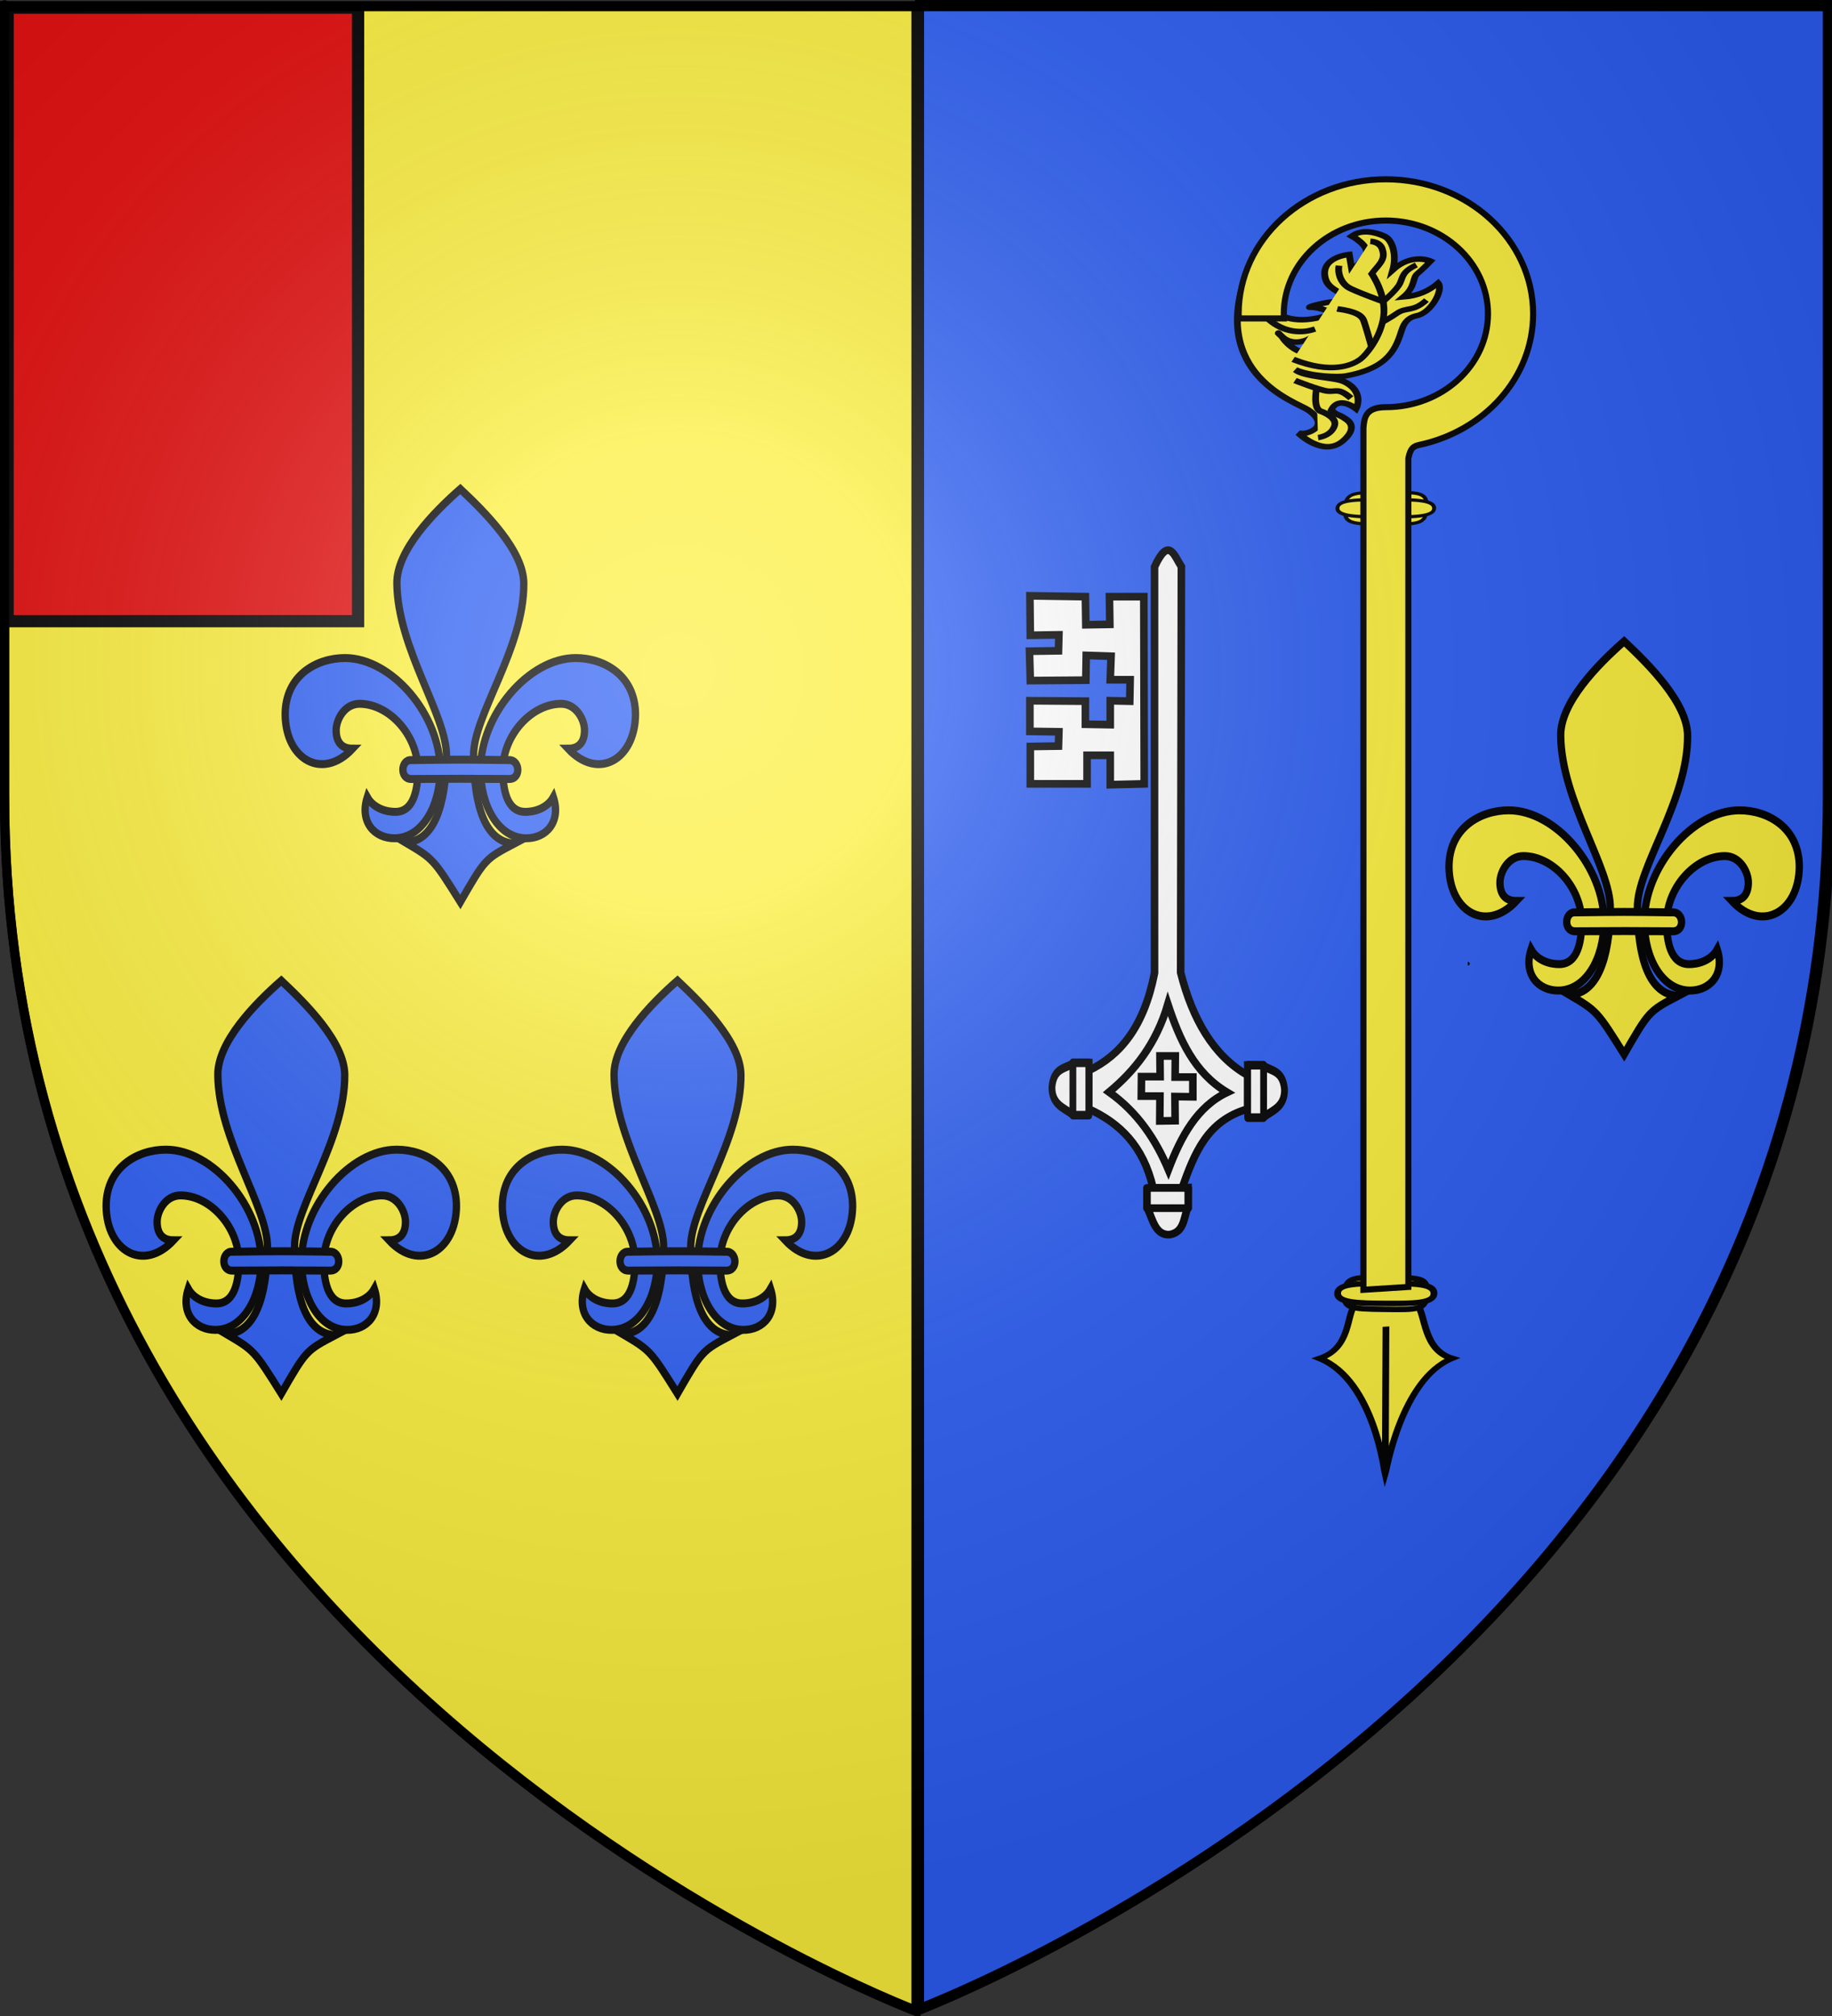<?xml version="1.0" encoding="UTF-8" standalone="no"?>
<svg
   xmlns:dc="http://purl.org/dc/elements/1.1/"
   xmlns:cc="http://creativecommons.org/ns#"
   xmlns:rdf="http://www.w3.org/1999/02/22-rdf-syntax-ns#"
   xmlns:svg="http://www.w3.org/2000/svg"
   xmlns="http://www.w3.org/2000/svg"
   xmlns:xlink="http://www.w3.org/1999/xlink"
   xmlns:sodipodi="http://sodipodi.sourceforge.net/DTD/sodipodi-0.dtd"
   xmlns:inkscape="http://www.inkscape.org/namespaces/inkscape"
   height="660"
   width="600"
   version="1.0"
   id="svg2"
   sodipodi:version="0.32"
   inkscape:version="0.46"
   sodipodi:docname="prov2.svg"
   sodipodi:docbase="E:\Mes documents\Mes images\Héraldique\Réalisations\Communes européennes\France\29 - Finistère"
   inkscape:export-filename="/Users/olivier/Desktop/Blason Rouge/Blason_Vide_3D.png"
   inkscape:export-xdpi="144"
   inkscape:export-ydpi="144"
   inkscape:output_extension="org.inkscape.output.svg.inkscape">
  <rect width="100%" height="100%" fill="#333333" stroke="none"/>
  <sodipodi:namedview
     inkscape:window-height="850"
     inkscape:window-width="1600"
     inkscape:pageshadow="2"
     inkscape:pageopacity="0.0"
     guidetolerance="10.0"
     gridtolerance="10.0"
     objecttolerance="10.0"
     borderopacity="1.0"
     bordercolor="#666666"
     pagecolor="#ffffff"
     id="base"
     showgrid="false"
     height="660px"
     inkscape:zoom="0.9995754"
     inkscape:cx="300.57348"
     inkscape:cy="330.1399"
     inkscape:window-x="455"
     inkscape:window-y="340"
     inkscape:current-layer="layer3" />
  <desc
     id="desc4">Flag of Canton of Valais (Wallis)</desc>
  <defs
     id="defs6">
    <linearGradient
       id="linearGradient2893">
      <stop
         style="stop-color:white;stop-opacity:0.314;"
         offset="0"
         id="stop2895" />
      <stop
         id="stop2897"
         offset="0.19"
         style="stop-color:white;stop-opacity:0.251;" />
      <stop
         style="stop-color:#6b6b6b;stop-opacity:0.125;"
         offset="0.6"
         id="stop2901" />
      <stop
         style="stop-color:black;stop-opacity:0.125;"
         offset="1"
         id="stop2899" />
    </linearGradient>
    <radialGradient
       inkscape:collect="always"
       xlink:href="#linearGradient2893"
       id="radialGradient3163"
       gradientUnits="userSpaceOnUse"
       gradientTransform="matrix(1.353,0,0,1.349,-77.629,-85.747)"
       cx="221.445"
       cy="226.331"
       fx="221.445"
       fy="226.331"
       r="300" />
    <g
       id="f">
      <rect
         id="rect1964"
         style="fill:#28166f"
         y="-30"
         x="-50"
         height="60"
         width="100" />
      <g
         id="g1966"
         style="fill:#ffffff"
         transform="translate(0,-20)">
        <path
           id="path1968"
           d="M -1.212,27.818 C -1.212,22.175 -2.091,20.471 -4.542,13.98 C -5.709,10.888 -5.024,7.103 -2.858,3.601 C -2.082,2.346 -1.114,1.214 0,0 C 1.114,1.214 2.082,2.346 2.858,3.601 C 5.024,7.103 5.709,10.888 4.542,13.98 C 2.091,20.471 1.212,22.175 1.212,27.818 L -1.212,27.818 z" />
        <path
           id="rwi"
           d="M 2.922,27.672 C 2.922,21.721 5.239,17.829 8.501,16.66 C 9.949,16.141 11.808,16.387 13.519,18.107 C 15.638,20.236 16.255,26.1 10.036,27.228 C 10.694,26.272 10.655,24.147 9.322,23.441 C 8.331,22.916 7.209,23.188 6.646,23.564 C 5.822,24.116 4.917,25.67 4.967,27.672 L 2.922,27.672 z" />
        <path
           id="path1971"
           d="M 1.777,30.183 C 1.79,32.191 2.795,33.518 4.516,34.257 C 4.295,34.955 3.257,36.378 1.831,36.281 C 1.55,37.787 1.282,38.632 0,40 C -1.282,38.632 -1.55,37.787 -1.831,36.281 C -3.257,36.378 -4.295,34.955 -4.516,34.257 C -2.795,33.518 -1.79,32.191 -1.777,30.183 L 1.777,30.183 z" />
        <use
           xlink:href="#rwi"
           height="400"
           width="800"
           y="0"
           x="0"
           id="use1973"
           transform="scale(-1,1)" />
        <rect
           id="rect1975"
           y="27.331"
           x="-7.923"
           height="3.218"
           width="15.846" />
      </g>
    </g>
  </defs>
  <g
     inkscape:groupmode="layer"
     id="layer3"
     inkscape:label="Fond écu"
     style="display:inline">
    <g
       id="g3670"
       inkscape:label="Fond écu"
       style="fill:#fcef3c;fill-opacity:1;display:inline">
      <path
         id="path2289"
         d="M 1.5,1.844 L 1.5,260.375 C 1.5,545.827 300,658.156 300,658.156 L 300,1.844 L 1.5,1.844 z"
         style="fill:#fcef3c;fill-opacity:1;fill-rule:evenodd;stroke:#000000;stroke-width:3;stroke-linecap:butt;stroke-linejoin:miter;stroke-miterlimit:4;stroke-dasharray:none;stroke-opacity:1;display:inline" />
    </g>
    <g
       id="g2475"
       inkscape:label="Fond écu"
       style="fill:#2b5df2;fill-opacity:1;display:inline"
       transform="matrix(-1,0,0,1,601.147,-0.624)">
      <path
         id="path2477"
         d="M 1.5,1.844 L 1.5,260.375 C 1.5,545.827 300,658.156 300,658.156 L 300,1.844 L 1.5,1.844 z"
         style="fill:#2b5df2;fill-opacity:1;fill-rule:evenodd;stroke:#000000;stroke-width:3;stroke-linecap:butt;stroke-linejoin:miter;stroke-miterlimit:4;stroke-dasharray:none;stroke-opacity:1;display:inline" />
    </g>
    <g
       id="g2462"
       transform="matrix(0.275,0,0,0.278,343.798,179.876)"
       style="stroke:#000000;stroke-width:9.037;stroke-miterlimit:4;stroke-dasharray:none;stroke-opacity:1">
      <path
         sodipodi:nodetypes="ccccccccccc"
         id="path11319"
         d="M 156.798,20.278 L 155.918,498.258 C 169.921,553.087 195.164,596.61 235.715,619.17 L 235.715,658.931 C 187.558,672.75 172.586,710.606 157.679,751.896 L 123.035,751.707 C 111.418,702.163 82.888,675.256 46.448,658.931 L 46.448,613.648 C 83.745,595.933 112.346,562.218 124.796,498.783 L 124.796,20.546 C 141.911,-16.315 148.358,7.667 156.798,20.278 z"
         style="fill:#ffffff;fill-opacity:1;fill-rule:evenodd;stroke:#000000;stroke-width:9.037;stroke-linecap:butt;stroke-linejoin:miter;stroke-miterlimit:4;stroke-dasharray:none;stroke-opacity:1" />
      <path
         sodipodi:nodetypes="ccccc"
         id="path11321"
         d="M 140.703,535.517 C 154.617,577.16 172.033,616.253 211.354,639.387 C 175.632,656.048 156.483,691.006 141.325,730.371 C 126.139,694.895 104.892,663.054 70.675,638.997 C 101.169,613.925 126.744,582.372 140.703,535.517 z"
         style="fill:#ffffff;fill-opacity:1;fill-rule:evenodd;stroke:#000000;stroke-width:9.037;stroke-linecap:butt;stroke-linejoin:miter;stroke-miterlimit:4;stroke-dasharray:none;stroke-opacity:1" />
      <g
         style="fill:#ffffff;fill-opacity:1;stroke:#000000;stroke-width:9.724;stroke-miterlimit:4;stroke-dasharray:none;stroke-opacity:1"
         transform="matrix(0.83,0,0,1.041,-13.982,-10.246)"
         id="g11330">
        <path
           style="fill:#ffffff;fill-opacity:1;fill-rule:evenodd;stroke:#000000;stroke-width:9.724;stroke-linecap:butt;stroke-linejoin:miter;stroke-miterlimit:4;stroke-dasharray:none;stroke-opacity:1"
           d="M 300.473,593.682 L 301.974,651.451 L 324.481,651.451 C 337.364,644.104 354.058,640.296 353.741,620.691 C 351.185,598.939 335.089,600.208 323.356,594.057 L 300.473,593.682 z"
           id="path11326"
           sodipodi:nodetypes="cccccc" />
        <rect
           style="opacity:1;fill:#ffffff;fill-opacity:1;stroke:#000000;stroke-width:9.724;stroke-linecap:round;stroke-linejoin:round;stroke-miterlimit:4;stroke-dasharray:none;stroke-opacity:1"
           id="rect11328"
           width="22.883"
           height="59.269"
           x="300.849"
           y="593.307" />
      </g>
      <g
         style="fill:#ffffff;fill-opacity:1;stroke:#000000;stroke-width:9.724;stroke-miterlimit:4;stroke-dasharray:none;stroke-opacity:1"
         transform="matrix(-0.83,0,0,1.041,296.271,-13.108)"
         id="g11334">
        <path
           style="fill:#ffffff;fill-opacity:1;fill-rule:evenodd;stroke:#000000;stroke-width:9.724;stroke-linecap:butt;stroke-linejoin:miter;stroke-miterlimit:4;stroke-dasharray:none;stroke-opacity:1"
           d="M 300.473,593.682 L 301.974,651.451 L 324.481,651.451 C 337.364,644.104 354.058,640.296 353.741,620.691 C 351.185,598.939 335.089,600.208 323.356,594.057 L 300.473,593.682 z"
           id="path11336"
           sodipodi:nodetypes="cccccc" />
        <rect
           style="opacity:1;fill:#ffffff;fill-opacity:1;stroke:#000000;stroke-width:9.724;stroke-linecap:round;stroke-linejoin:round;stroke-miterlimit:4;stroke-dasharray:none;stroke-opacity:1"
           id="rect11338"
           width="22.883"
           height="59.269"
           x="300.849"
           y="593.307" />
      </g>
      <path
         sodipodi:nodetypes="cccccc"
         id="path11342"
         d="M 164.668,751.521 L 116.738,753.083 L 116.738,776.512 C 122.834,789.922 125.993,807.301 142.259,806.97 C 160.306,804.31 159.254,787.554 164.357,775.341 L 164.668,751.521 z"
         style="fill:#ffffff;fill-opacity:1;fill-rule:evenodd;stroke:#000000;stroke-width:9.037;stroke-linecap:butt;stroke-linejoin:miter;stroke-miterlimit:4;stroke-dasharray:none;stroke-opacity:1" />
      <rect
         transform="matrix(0,1,-1,0,0,0)"
         y="-164.979"
         x="751.911"
         height="49.175"
         width="23.82"
         id="rect11344"
         style="fill:#ffffff;fill-opacity:1;stroke:#000000;stroke-width:9.037;stroke-linecap:round;stroke-linejoin:round;stroke-miterlimit:4;stroke-dasharray:none;stroke-opacity:1" />
      <path
         id="path14900"
         d="M 131.28,596.528 L 149.546,596.528 L 149.326,621.379 L 170.453,621.379 L 170.453,644.573 L 149.106,644.297 L 149.326,672.737 L 131.06,673.013 L 131.28,643.745 L 109.052,643.745 L 109.272,620.827 L 131.5,620.827 L 131.28,596.528 z"
         style="fill:#ffffff;fill-opacity:1;fill-rule:evenodd;stroke:#000000;stroke-width:9.037;stroke-linecap:butt;stroke-linejoin:miter;stroke-miterlimit:4;stroke-dasharray:none;stroke-opacity:1" />
      <path
         sodipodi:nodetypes="ccccccccccccccccccccccccccccccccc"
         id="path15787"
         d="M 112.048,55.593 L 71.101,55.593 L 71.594,88.216 L 42.981,88.71 L 42.488,55.593 L -23.619,54.605 L -23.126,101.067 L 10.914,100.573 L 10.421,119.356 L -24.113,119.85 L -23.126,154.45 L 42.981,153.956 L 43.474,124.793 L 73.074,125.782 L 72.088,153.462 L 95.768,153.462 L 95.274,178.67 L 72.088,178.176 L 72.088,206.35 L 42.488,205.856 L 42.488,178.67 L -23.619,178.176 L -23.619,214.259 L 10.914,214.753 L 10.421,231.559 L -23.126,232.053 L -23.126,276.045 L 44.461,276.045 L 44.461,242.433 L 72.088,242.433 L 72.088,277.033 L 112.541,276.045 L 112.048,55.593 z"
         style="fill:#ffffff;fill-opacity:1;fill-rule:evenodd;stroke:#000000;stroke-width:9.037;stroke-linecap:butt;stroke-linejoin:miter;stroke-miterlimit:4;stroke-dasharray:none;stroke-opacity:1" />
    </g>
  </g>
  <g
     inkscape:groupmode="layer"
     id="layer4"
     inkscape:label="Meubles">
    <rect
       style="fill:#e20909;fill-opacity:1;stroke:#000000;stroke-width:4;stroke-miterlimit:4;stroke-dasharray:none;stroke-opacity:1;display:inline"
       id="rect2463"
       width="114.783"
       height="200.87"
       x="2.495"
       y="2.495" />
    <g
       style="fill:#2b5df2;fill-opacity:1;stroke:#000000;stroke-width:2.226;stroke-miterlimit:4;stroke-dasharray:none;stroke-opacity:1"
       transform="matrix(1.077,0,0,1.172,90.588,160.097)"
       id="g3268">
      <g
         style="fill:#2b5df2;fill-opacity:1;stroke:#000000;stroke-width:2.226;stroke-miterlimit:4;stroke-dasharray:none;stroke-opacity:1"
         id="g3270"
         transform="translate(2.871,0)" />
      <g
         style="fill:#2b5df2;fill-opacity:1;stroke:#000000;stroke-width:2.226;stroke-miterlimit:4;stroke-dasharray:none;stroke-opacity:1"
         id="g3272">
        <path
           sodipodi:nodetypes="cccsssscssc"
           id="path3274"
           d="M 90.953,47.211 C 99.639,47.21 109.173,52.114 109.14,63.086 C 108.95,75.624 97.761,81.49 88.651,72.533 C 92.025,72.537 93.62,70.633 93.64,67.43 C 93.66,64.418 91.098,59.971 86.484,59.992 C 77.444,60.034 68.768,68.831 68.797,78.586 C 68.811,83.446 69.819,90.071 75.484,90.18 C 78.175,90.232 82.19,89.314 84.172,86.086 C 86.572,92.943 82.031,97.621 75.797,97.555 C 67.506,97.466 62.097,88.64 62.015,78.555 C 61.892,63.106 76.717,47.213 90.953,47.211 z"
           style="fill:#2b5df2;fill-opacity:1;fill-rule:evenodd;stroke:#000000;stroke-width:2.226;stroke-linecap:butt;stroke-linejoin:miter;stroke-miterlimit:4;stroke-dasharray:none;stroke-opacity:1" />
        <path
           sodipodi:nodetypes="cccsssscssc"
           id="path3276"
           d="M 20.797,47.211 C 12.112,47.21 2.578,52.114 2.61,63.086 C 2.8,75.624 13.989,81.49 23.099,72.533 C 19.726,72.537 18.131,70.633 18.11,67.43 C 18.09,64.418 20.652,59.971 25.266,59.992 C 34.307,60.034 42.982,68.831 42.954,78.586 C 42.939,83.446 41.931,90.071 36.266,90.18 C 33.575,90.232 29.561,89.314 27.579,86.086 C 25.178,92.943 29.72,97.621 35.954,97.555 C 44.244,97.466 49.654,88.64 49.735,78.555 C 49.859,63.106 35.034,47.213 20.797,47.211 z"
           style="fill:#2b5df2;fill-opacity:1;fill-rule:evenodd;stroke:#000000;stroke-width:2.226;stroke-linecap:butt;stroke-linejoin:miter;stroke-miterlimit:4;stroke-dasharray:none;stroke-opacity:1" />
      </g>
      <path
         style="fill:#2b5df2;fill-opacity:1;fill-rule:evenodd;stroke:#000000;stroke-width:2.226;stroke-linecap:butt;stroke-linejoin:miter;stroke-miterlimit:4;stroke-dasharray:none;stroke-opacity:1"
         d="M 55.875,0 C 47.672,6.592 36.493,17.206 36.582,26.329 C 36.761,44.517 51.81,63.254 51.666,74.614 C 51.491,88.489 47.672,98.627 39.12,98.682 C 47.672,103.327 47.672,103.327 55.875,115.354 C 63.415,103.327 63.415,103.327 72.268,99.045 C 63.415,98.625 60.024,88.522 59.902,74.433 C 59.805,63.096 75.306,44.517 75.168,26.329 C 75.098,17.189 63.415,6.516 55.875,0 z"
         id="path3278"
         sodipodi:nodetypes="csscccssc" />
      <path
         style="fill:#2b5df2;fill-opacity:1;fill-rule:evenodd;stroke:#000000;stroke-width:2.226;stroke-linecap:butt;stroke-linejoin:miter;stroke-miterlimit:4;stroke-dasharray:none;stroke-opacity:1"
         d="M 40.94,75.726 C 37.753,75.544 37.387,80.996 40.94,81 C 56.125,80.912 56.125,80.921 70.642,81 C 74.458,81.097 74.013,75.544 70.642,75.726 C 56.125,75.544 56.125,75.544 40.94,75.726 z"
         id="path3280"
         sodipodi:nodetypes="ccccc" />
    </g>
    <use
       x="0"
       y="0"
       xlink:href="#g3268"
       id="use2459"
       transform="translate(71.115,160.945)"
       width="600"
       height="660" />
    <use
       x="0"
       y="0"
       xlink:href="#use2459"
       id="use2461"
       transform="translate(-129.754,4.2067963e-6)"
       width="600"
       height="660" />
    <path
       d="M 480.694,315.488 C 480.786,315.488 480.878,315.488 480.694,315.488 z"
       id="path2408"
       style="fill:#fcef3c;fill-opacity:1;fill-rule:evenodd;stroke:#000000;stroke-width:1.162;stroke-linecap:butt;stroke-linejoin:miter;marker:none;marker-start:none;marker-mid:none;marker-end:none;stroke-miterlimit:4;stroke-dasharray:none;stroke-dashoffset:0;stroke-opacity:1;visibility:visible;display:inline;overflow:visible;enable-background:accumulate" />
    <g
       transform="matrix(2.278,3.3406506e-3,-0.166,1.845,632.884,57.361)"
       id="g18799"
       style="fill:#fcef3c;fill-opacity:1;stroke:#000000;stroke-width:0.567;stroke-miterlimit:4;stroke-dasharray:none;stroke-opacity:1;display:inline">
      <path
         d="M -68.385,59.244 C -68.32,62.096 -69.305,62.059 -74.268,62.059 C -79.147,62.059 -80.078,61.951 -80.151,59.244 C -80.228,56.388 -79.14,56.429 -74.268,56.429 C -69.667,56.429 -68.452,56.244 -68.385,59.244 z"
         id="path17922"
         style="fill:#fcef3c;fill-opacity:1;fill-rule:nonzero;stroke:#000000;stroke-width:0.567;stroke-miterlimit:4;stroke-dasharray:none;stroke-opacity:1" />
      <path
         d="M -67.318,59.243 C -67.258,60.799 -70.448,60.78 -74.284,60.781 C -78.12,60.782 -81.147,60.723 -81.217,59.246 C -81.291,57.687 -78.374,57.709 -74.538,57.708 C -70.702,57.707 -67.38,57.605 -67.318,59.243 z"
         id="path17919"
         style="fill:#fcef3c;fill-opacity:1;fill-rule:nonzero;stroke:#000000;stroke-width:0.567;stroke-miterlimit:4;stroke-dasharray:none;stroke-opacity:1" />
    </g>
    <g
       transform="matrix(1.216,0,0,1.111,394.942,57.277)"
       id="g3009"
       style="fill:#fcef3c;stroke:#000000;stroke-width:1.72;stroke-miterlimit:4;stroke-dasharray:none;stroke-opacity:1;display:inline">
      <g
         transform="matrix(1.867,-0.142,-7.0480373e-3,1.667,189.762,-14.464)"
         id="g21648"
         style="fill:#fcef3c;fill-opacity:1;stroke:#000000;stroke-width:0.975;stroke-miterlimit:4;stroke-dasharray:none;stroke-opacity:1">
        <path
           d="M -79.375,201.601 C -80.638,203.406 -79.923,209.236 -84.435,210.679 C -76.526,215.245 -74.937,231.923 -74.903,232.086 C -74.86,231.922 -72.706,215.382 -65.335,212.309 C -69.561,210.406 -69.14,204.172 -70.403,202.367 C -70.598,198.273 -74.126,198.961 -75.247,198.961 C -76.368,198.961 -79.375,197.999 -79.375,201.601 z"
           id="path19895"
           style="fill:#fcef3c;fill-opacity:1;fill-rule:evenodd;stroke:#000000;stroke-width:0.975;stroke-linecap:butt;stroke-linejoin:miter;stroke-miterlimit:4;stroke-dasharray:none;stroke-opacity:1" />
        <path
           d="M -74.883,230.593 L -74.888,205.875"
           id="path20773"
           style="fill:#fcef3c;fill-opacity:1;fill-rule:evenodd;stroke:#000000;stroke-width:0.975;stroke-linecap:butt;stroke-linejoin:miter;stroke-miterlimit:4;stroke-dasharray:none;stroke-opacity:1" />
      </g>
      <g
         transform="matrix(1.872,2.5858196e-2,-0.157,1.66,196.783,233.171)"
         id="g19889"
         style="fill:#fcef3c;fill-opacity:1;stroke:#000000;stroke-width:0.975;stroke-miterlimit:4;stroke-dasharray:none;stroke-opacity:1">
        <path
           d="M -68.385,59.244 C -68.32,62.096 -69.305,62.059 -74.268,62.059 C -79.147,62.059 -80.078,61.951 -80.151,59.244 C -80.228,56.388 -79.14,56.429 -74.268,56.429 C -69.667,56.429 -68.452,56.244 -68.385,59.244 z"
           id="path19891"
           style="fill:#fcef3c;fill-opacity:1;fill-rule:nonzero;stroke:#000000;stroke-width:0.975;stroke-miterlimit:4;stroke-dasharray:none;stroke-opacity:1" />
        <path
           d="M -67.34,59.177 C -67.25,60.96 -70.43,60.968 -74.254,61.005 C -78.078,61.042 -81.096,61.004 -81.195,59.311 C -81.299,57.526 -78.105,57.521 -74.281,57.483 C -70.457,57.446 -67.434,57.301 -67.34,59.177 z"
           id="path19893"
           style="fill:#fcef3c;fill-opacity:1;fill-rule:nonzero;stroke:#000000;stroke-width:0.975;stroke-miterlimit:4;stroke-dasharray:none;stroke-opacity:1" />
      </g>
    </g>
    <g
       transform="matrix(2.142,-0.149,-8.0859021e-3,1.746,616.293,48.489)"
       id="g17018"
       style="fill:#fcef3c;fill-opacity:1;stroke:#000000;stroke-width:1.034;stroke-miterlimit:4;stroke-dasharray:none;stroke-opacity:1;display:inline">
      <path
         d="M -87.564,41.611 C -85.729,43.261 -85.543,44.742 -86.824,45.528 C -88.104,46.315 -89.045,45.806 -89.045,45.806 C -89.045,45.806 -85.171,50.847 -82.15,47.826 C -81.024,46.7 -80.278,45.218 -81.697,43.891 C -83.116,42.565 -83.042,43.2 -84.017,41.919 C -82.871,39.205 -80.199,42.035 -80.199,42.035 C -80.199,42.035 -78.835,38.904 -82.101,36.766 C -83.479,35.864 -88.056,35.454 -89.524,33.939 C -87.112,35.401 -83.035,35.89 -81.914,35.743 C -75.072,34.842 -74.126,30.992 -73.262,27.768 C -72.873,26.316 -72.188,25.549 -70.933,25.346 C -68.894,25.016 -66.848,20.921 -67.774,19.533 C -69.151,20.852 -70.731,21.649 -73.078,21.679 C -71.183,19.904 -71.729,18.223 -70.943,17.498 C -70.156,16.773 -68.929,15.32 -68.929,15.32 C -68.929,15.32 -71.75,13.458 -74.712,16.486 C -74.065,13.648 -74.788,10.849 -75.978,10.061 C -77.181,9.265 -79.372,8.308 -80.993,9.564 C -80.993,9.564 -78.153,11.711 -78.847,13.177 C -79.541,14.642 -80.953,15.988 -80.953,15.988 L -81.376,12.992 C -81.376,12.992 -85.848,13.087 -85.016,17.147 C -84.517,19.58 -82.082,19.932 -81.035,22.055 C -83.055,20.929 -88.4,22.407 -87.274,22.392 C -86.148,22.376 -83.285,23.722 -82.471,25.285 C -81.604,26.949 -81.355,28.622 -82.466,29.764 C -83.576,30.905 -85.509,32.057 -88.023,30.993 C -90.537,29.928 -91.586,27.553 -91.586,27.553 C -91.586,27.553 -92.928,25.841 -91.586,27.553 C -90.244,29.265 -88.162,28.879 -87.02,27.985 C -85.879,27.09 -85.148,25.827 -85.326,24.325 C -94.69,26.578 -95.662,16.437 -97.037,15.091 C -102.719,33.725 -89.4,39.96 -87.564,41.611 z"
         id="path11679"
         style="fill:#fcef3c;fill-opacity:1;fill-rule:evenodd;stroke:#000000;stroke-width:1.034;stroke-linecap:butt;stroke-linejoin:miter;stroke-miterlimit:4;stroke-dasharray:none;stroke-opacity:1" />
      <g
         id="g17008"
         style="fill:#fcef3c;fill-opacity:1;stroke:#000000;stroke-width:1.034;stroke-miterlimit:4;stroke-dasharray:none;stroke-opacity:1">
        <path
           d="M -89.88,31.945 C -83.833,35.374 -80.765,33.66 -79.773,32.938 C -78.78,32.216 -76.524,29.058 -76.073,25.087 C -75.622,21.116 -77.908,16.895 -77.908,16.895 C -77.008,15.456 -75.784,14.545 -76.269,12.676 C -76.559,10.949 -78.157,10.818 -78.157,10.818"
           id="path15234"
           style="fill:#fcef3c;fill-opacity:1;fill-rule:evenodd;stroke:#000000;stroke-width:1.034;stroke-linecap:butt;stroke-linejoin:miter;stroke-miterlimit:4;stroke-dasharray:none;stroke-opacity:1" />
        <path
           d="M -82.922,14.965 C -83.155,16.115 -82.757,18.019 -81.55,19.107 C -80.684,19.887 -76.075,22.312 -76.075,22.312"
           id="path15236"
           style="fill:#fcef3c;fill-opacity:1;fill-rule:evenodd;stroke:#000000;stroke-width:1.034;stroke-linecap:butt;stroke-linejoin:miter;stroke-miterlimit:4;stroke-dasharray:none;stroke-opacity:1" />
        <path
           d="M -71.101,15.842 C -73.266,16.925 -73.137,17.894 -73.589,19.067 C -74.04,20.24 -76.071,22.192 -76.071,22.192"
           id="path15238"
           style="fill:#fcef3c;fill-opacity:1;fill-rule:evenodd;stroke:#000000;stroke-width:1.034;stroke-linecap:butt;stroke-linejoin:miter;stroke-miterlimit:4;stroke-dasharray:none;stroke-opacity:1" />
        <path
           d="M -69.53,22.567 C -71.623,24.732 -72.591,23.487 -74.128,24.726 C -74.863,25.319 -76.316,26.17 -76.316,26.17"
           id="path15240"
           style="fill:#fcef3c;fill-opacity:1;fill-rule:evenodd;stroke:#000000;stroke-width:1.034;stroke-linecap:butt;stroke-linejoin:miter;stroke-miterlimit:4;stroke-dasharray:none;stroke-opacity:1" />
        <path
           d="M -83.169,23.049 C -80.191,23.771 -79.407,24.699 -79.136,25.512 C -78.865,26.324 -77.915,30.511 -77.915,30.511"
           id="path15242"
           style="fill:#fcef3c;fill-opacity:1;fill-rule:evenodd;stroke:#000000;stroke-width:1.034;stroke-linecap:butt;stroke-linejoin:miter;stroke-miterlimit:4;stroke-dasharray:none;stroke-opacity:1" />
        <path
           d="M -93.911,23.779 C -91.998,26.278 -89.173,27.444 -86.541,26.531"
           id="path16124"
           style="fill:#fcef3c;fill-opacity:1;fill-rule:evenodd;stroke:#000000;stroke-width:1.034;stroke-linecap:butt;stroke-linejoin:miter;stroke-miterlimit:4;stroke-dasharray:none;stroke-opacity:1" />
        <path
           d="M -81.013,39.977 C -82.908,37.811 -83.292,38.623 -84.555,38.352 C -85.819,38.082 -89.582,35.932 -89.582,35.932"
           id="path16126"
           style="fill:#fcef3c;fill-opacity:1;fill-rule:evenodd;stroke:#000000;stroke-width:1.034;stroke-linecap:butt;stroke-linejoin:miter;stroke-miterlimit:4;stroke-dasharray:none;stroke-opacity:1" />
        <path
           d="M -86.011,46.941 C -84.694,46.794 -83.754,46.031 -83.483,44.858 C -83.213,43.685 -84.486,42.637 -85.659,42.006 C -86.832,41.374 -86.288,37.782 -86.288,37.782"
           id="path16128"
           style="fill:#fcef3c;fill-opacity:1;fill-rule:evenodd;stroke:#000000;stroke-width:1.034;stroke-linecap:butt;stroke-linejoin:miter;stroke-miterlimit:4;stroke-dasharray:none;stroke-opacity:1" />
      </g>
    </g>
    <path
       d="M 453.873,58.7 C 427.253,58.7 405.669,78.444 405.669,102.752 C 405.669,103.254 405.689,103.746 405.707,104.244 L 420.495,104.244 C 420.469,103.747 420.457,103.255 420.457,102.752 C 420.457,85.892 435.41,72.204 453.873,72.204 C 472.336,72.204 487.327,85.892 487.327,102.752 C 487.327,119.611 472.336,133.3 453.873,133.3 C 447.324,133.318 446.832,136.606 446.536,139.999 L 446.536,422.254 L 461.248,421.317 L 461.248,150.068 C 461.939,146.566 462.997,146.105 464.798,145.658 C 486.164,141.131 502.115,123.628 502.115,102.752 C 502.115,78.444 480.493,58.7 453.873,58.7 z"
       id="rect17044"
       style="fill:#fcef3c;fill-opacity:1;fill-rule:nonzero;stroke:#000000;stroke-width:2;stroke-miterlimit:4;stroke-dasharray:none;stroke-opacity:1;display:inline" />
    <g
       id="use2481"
       transform="matrix(1.077,0,0,1.172,471.747,209.952)"
       style="fill:#fcef3c;fill-opacity:1;stroke:#000000;stroke-width:2.226;stroke-miterlimit:4;stroke-dasharray:none;stroke-opacity:1">
      <g
         transform="translate(2.871,0)"
         id="g2485"
         style="fill:#fcef3c;fill-opacity:1;stroke:#000000;stroke-width:2.226;stroke-miterlimit:4;stroke-dasharray:none;stroke-opacity:1" />
      <g
         id="g2487"
         style="fill:#fcef3c;fill-opacity:1;stroke:#000000;stroke-width:2.226;stroke-miterlimit:4;stroke-dasharray:none;stroke-opacity:1">
        <path
           style="fill:#fcef3c;fill-opacity:1;fill-rule:evenodd;stroke:#000000;stroke-width:2.226;stroke-linecap:butt;stroke-linejoin:miter;stroke-miterlimit:4;stroke-dasharray:none;stroke-opacity:1"
           d="M 90.953,47.211 C 99.639,47.21 109.173,52.114 109.14,63.086 C 108.95,75.624 97.761,81.49 88.651,72.533 C 92.025,72.537 93.62,70.633 93.64,67.43 C 93.66,64.418 91.098,59.971 86.484,59.992 C 77.444,60.034 68.768,68.831 68.797,78.586 C 68.811,83.446 69.819,90.071 75.484,90.18 C 78.175,90.232 82.19,89.314 84.172,86.086 C 86.572,92.943 82.031,97.621 75.797,97.555 C 67.506,97.466 62.097,88.64 62.015,78.555 C 61.892,63.106 76.717,47.213 90.953,47.211 z"
           id="path2489"
           sodipodi:nodetypes="cccsssscssc" />
        <path
           style="fill:#fcef3c;fill-opacity:1;fill-rule:evenodd;stroke:#000000;stroke-width:2.226;stroke-linecap:butt;stroke-linejoin:miter;stroke-miterlimit:4;stroke-dasharray:none;stroke-opacity:1"
           d="M 20.797,47.211 C 12.112,47.21 2.578,52.114 2.61,63.086 C 2.8,75.624 13.989,81.49 23.099,72.533 C 19.726,72.537 18.131,70.633 18.11,67.43 C 18.09,64.418 20.652,59.971 25.266,59.992 C 34.307,60.034 42.982,68.831 42.954,78.586 C 42.939,83.446 41.931,90.071 36.266,90.18 C 33.575,90.232 29.561,89.314 27.579,86.086 C 25.178,92.943 29.72,97.621 35.954,97.555 C 44.244,97.466 49.654,88.64 49.735,78.555 C 49.859,63.106 35.034,47.213 20.797,47.211 z"
           id="path2491"
           sodipodi:nodetypes="cccsssscssc" />
      </g>
      <path
         sodipodi:nodetypes="csscccssc"
         id="path2493"
         d="M 55.875,0 C 47.672,6.592 36.493,17.206 36.582,26.329 C 36.761,44.517 51.81,63.254 51.666,74.614 C 51.491,88.489 47.672,98.627 39.12,98.682 C 47.672,103.327 47.672,103.327 55.875,115.354 C 63.415,103.327 63.415,103.327 72.268,99.045 C 63.415,98.625 60.024,88.522 59.902,74.433 C 59.805,63.096 75.306,44.517 75.168,26.329 C 75.098,17.189 63.415,6.516 55.875,0 z"
         style="fill:#fcef3c;fill-opacity:1;fill-rule:evenodd;stroke:#000000;stroke-width:2.226;stroke-linecap:butt;stroke-linejoin:miter;stroke-miterlimit:4;stroke-dasharray:none;stroke-opacity:1" />
      <path
         sodipodi:nodetypes="ccccc"
         id="path2495"
         d="M 40.94,75.726 C 37.753,75.544 37.387,80.996 40.94,81 C 56.125,80.912 56.125,80.921 70.642,81 C 74.458,81.097 74.013,75.544 70.642,75.726 C 56.125,75.544 56.125,75.544 40.94,75.726 z"
         style="fill:#fcef3c;fill-opacity:1;fill-rule:evenodd;stroke:#000000;stroke-width:2.226;stroke-linecap:butt;stroke-linejoin:miter;stroke-miterlimit:4;stroke-dasharray:none;stroke-opacity:1" />
    </g>
  </g>
  <g
     inkscape:groupmode="layer"
     id="layer2"
     inkscape:label="Reflet final"
     sodipodi:insensitive="true">
    <path
       sodipodi:nodetypes="cccccc"
       d="M 300,658.5 C 300,658.5 598.5,546.18 598.5,260.728 C 598.5,-24.723 598.5,2.176 598.5,2.176 L 1.5,2.176 L 1.5,260.728 C 1.5,546.18 300,658.5 300,658.5 z "
       style="opacity:1;fill:url(#radialGradient3163);fill-opacity:1;fill-rule:evenodd;stroke:none;stroke-width:1px;stroke-linecap:butt;stroke-linejoin:miter;stroke-opacity:1"
       id="path2875"
       inkscape:export-xdpi="144"
       inkscape:export-ydpi="144" />
  </g>
  <g
     inkscape:groupmode="layer"
     id="layer1"
     inkscape:label="Contour final"
     sodipodi:insensitive="true">
    <path
       sodipodi:nodetypes="cccccc"
       d="M 300,658.5 C 300,658.5 1.5,546.18 1.5,260.728 C 1.5,-24.723 1.5,2.176 1.5,2.176 L 598.5,2.176 L 598.5,260.728 C 598.5,546.18 300,658.5 300,658.5 z "
       style="opacity:1;fill:none;fill-opacity:1;fill-rule:evenodd;stroke:#000000;stroke-width:3;stroke-linecap:butt;stroke-linejoin:miter;stroke-miterlimit:4;stroke-dasharray:none;stroke-opacity:1"
       id="path1411"
       inkscape:export-xdpi="144"
       inkscape:export-ydpi="144" />
  </g>
</svg>
